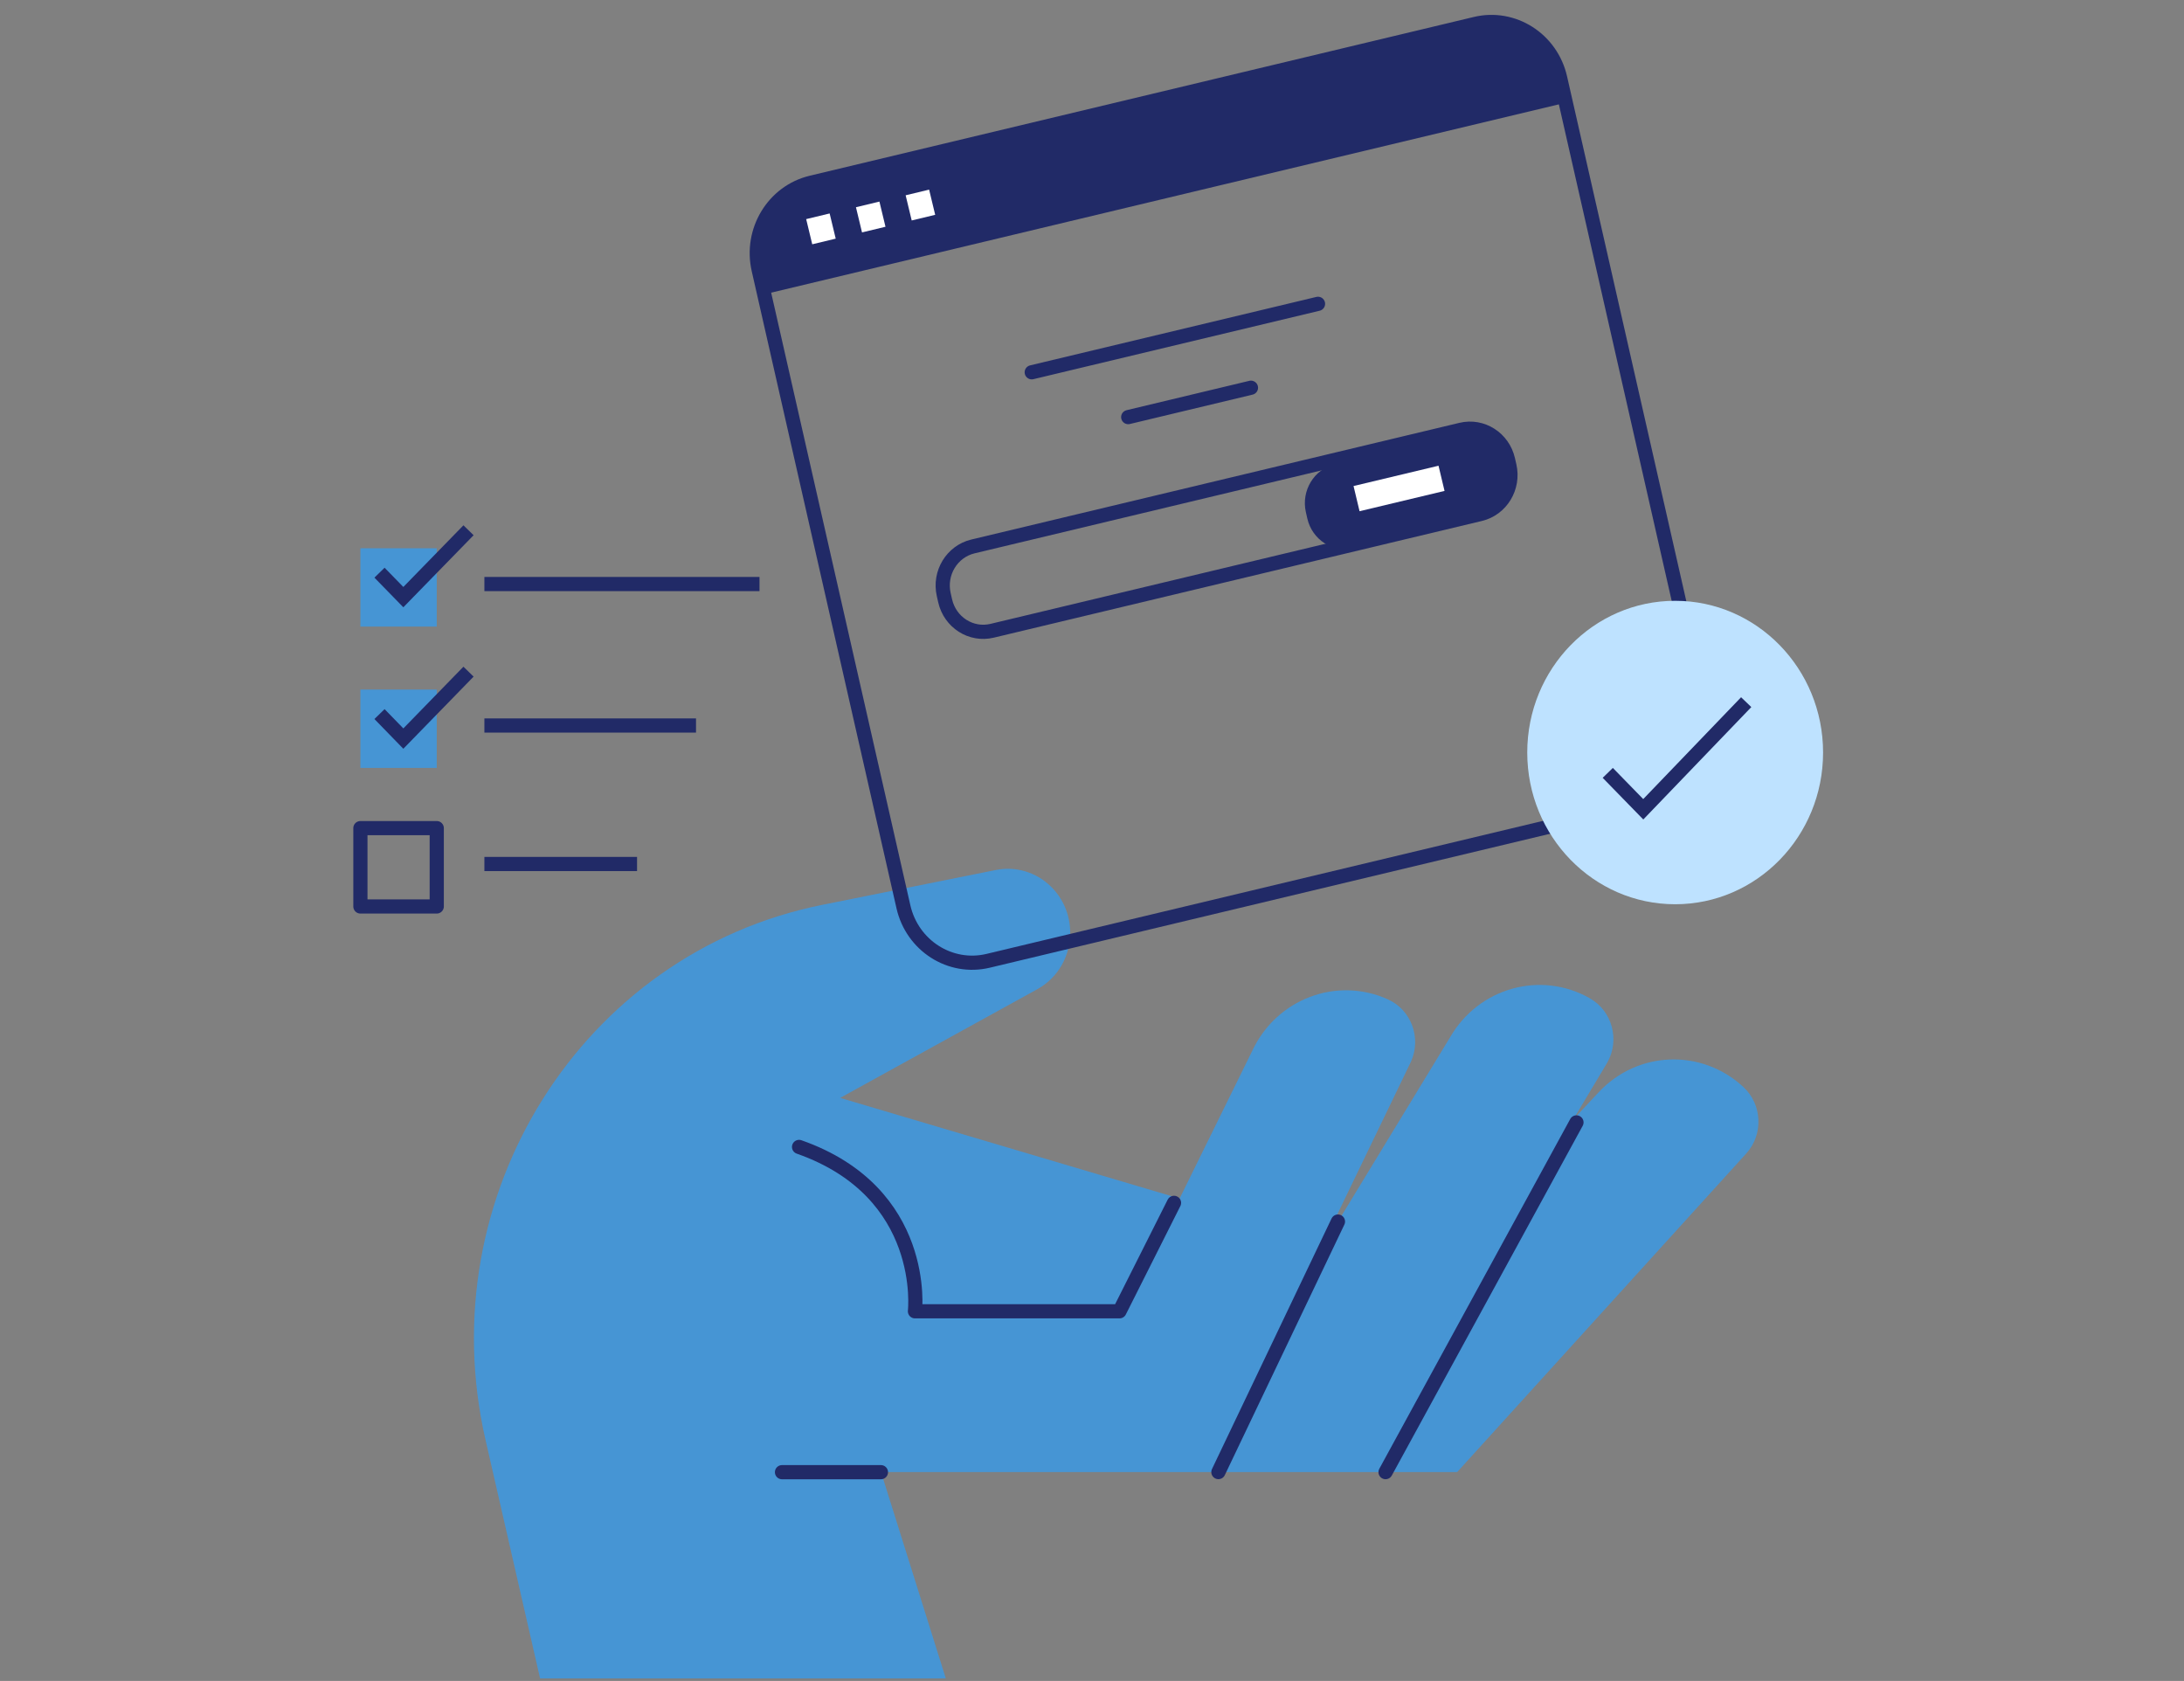 <svg width="217" height="167" viewBox="0 0 217 167" fill="none" xmlns="http://www.w3.org/2000/svg">
<rect x="0" y="0" width="217" height="167" fill="#808080" stroke="none"/>
<path d="M93.973 166.744L87.538 146.245H144.785L173.504 114.599C175.225 112.704 175.099 109.736 173.23 107.999C169.085 104.144 162.706 104.375 158.836 108.518L142.074 126.445L83.478 109.073L103.071 98.272C106.78 96.225 107.461 91.074 104.427 88.084C102.972 86.65 100.921 86.03 98.94 86.433L81.679 89.899C57.864 94.684 42.69 118.785 48.233 143.017L53.663 166.751H93.973V166.744Z" fill="#4695D4"/>
<path d="M157.986 99.188C153.097 96.399 146.936 98.114 144.084 103.042L126.465 132.008H143.894L159.707 105.55C160.965 103.309 160.185 100.441 157.979 99.188H157.986Z" fill="#4695D4"/>
<path d="M137.919 99.292C132.805 96.972 126.819 99.241 124.41 104.422L109.418 134.9L126.777 133.286L140.195 105.467C141.249 103.118 140.223 100.336 137.912 99.292H137.919Z" fill="#4695D4"/>
<path d="M137.668 146.252L156.636 111.508" stroke="#212A67" stroke-width="1.41" stroke-linecap="round" stroke-linejoin="round"/>
<path d="M121.059 146.247L132.938 121.359" stroke="#212A67" stroke-width="1.41" stroke-linecap="round" stroke-linejoin="round"/>
<path d="M116.649 119.501L111.232 130.273H90.909C90.909 130.273 92.264 118.463 79.394 113.945" stroke="#212A67" stroke-width="1.41" stroke-linecap="round" stroke-linejoin="round"/>
<path d="M87.528 146.258H77.699" stroke="#212A67" stroke-width="1.41" stroke-linecap="round" stroke-linejoin="round"/>
<path d="M80.613 18.145L146.595 2.372C150.364 1.471 154.135 3.876 155.014 7.743L169.399 71.045C170.278 74.912 167.932 78.78 164.163 79.681L98.181 95.454C94.411 96.355 90.64 93.95 89.762 90.083L75.377 26.78C74.498 22.914 76.843 19.046 80.613 18.145Z" stroke="#212A67" stroke-width="1.41" stroke-linecap="round" stroke-linejoin="round"/>
<path d="M155.555 10.207L155.014 7.829C154.136 3.96 150.364 1.553 146.592 2.461L80.612 18.234C76.839 19.134 74.493 23.003 75.378 26.866L75.919 29.243L155.555 10.207Z" fill="#212A67"/>
<path d="M145.171 42.693L96.67 54.287C94.581 54.786 93.281 56.929 93.769 59.072L93.909 59.69C94.396 61.833 96.485 63.165 98.574 62.666L147.075 51.071C149.165 50.572 150.464 48.429 149.977 46.286L149.836 45.669C149.349 43.526 147.261 42.193 145.171 42.693Z" stroke="#212A67" stroke-width="1.41" stroke-linecap="round" stroke-linejoin="round"/>
<path d="M112.098 41.438L124.293 38.52" stroke="#212A67" stroke-width="1.41" stroke-linecap="round" stroke-linejoin="round"/>
<path d="M132.648 46.11L145.737 42.983C147.823 42.485 149.908 43.821 150.393 45.955L150.533 46.572C151.019 48.713 149.716 50.851 147.636 51.348L134.547 54.474C132.46 54.973 130.375 53.636 129.891 51.503L129.751 50.885C129.265 48.745 130.568 46.606 132.648 46.11Z" fill="#212A67"/>
<path d="M102.512 36.985L130.956 30.184" stroke="#212A67" stroke-width="1.41" stroke-linecap="round" stroke-linejoin="round"/>
<path d="M134.785 49.537L143.229 47.52" stroke="white" stroke-width="2.573"/>
<path d="M80.402 23.019L82.734 22.457" stroke="white" stroke-width="2.573"/>
<path d="M85.348 21.839L87.68 21.277" stroke="white" stroke-width="2.573"/>
<path d="M90.285 20.652L92.618 20.09" stroke="white" stroke-width="2.573"/>
<path d="M166.443 89.835C174.559 89.835 181.139 83.086 181.139 74.761C181.139 66.436 174.559 59.688 166.443 59.688C158.326 59.688 151.746 66.436 151.746 74.761C151.746 83.086 158.326 89.835 166.443 89.835Z" fill="#BEE2FF"/>
<path d="M159.746 76.783L163.273 80.4L173.501 69.758" stroke="#212A67" stroke-width="1.41"/>
<path d="M43.395 54.469H35.809V62.251H43.395V54.469Z" fill="#4695D4"/>
<path d="M43.395 68.508H35.809V76.29H43.395V68.508Z" fill="#4695D4"/>
<path d="M43.395 82.273H35.809V90.055H43.395V82.273Z" stroke="#212A67" stroke-width="1.41" stroke-linecap="round" stroke-linejoin="round"/>
<path d="M48.129 58.023H75.463" stroke="#212A67" stroke-width="1.41" stroke-miterlimit="10"/>
<path d="M37.707 56.895L40.075 59.323L46.552 52.68" stroke="#212A67" stroke-width="1.41" stroke-miterlimit="10"/>
<path d="M48.129 72.078H69.155" stroke="#212A67" stroke-width="1.41" stroke-miterlimit="10"/>
<path d="M48.129 85.836H63.296" stroke="#212A67" stroke-width="1.41" stroke-miterlimit="10"/>
<path d="M37.707 70.942L40.075 73.377L46.552 66.727" stroke="#212A67" stroke-width="1.41" stroke-miterlimit="10"/>
</svg>
